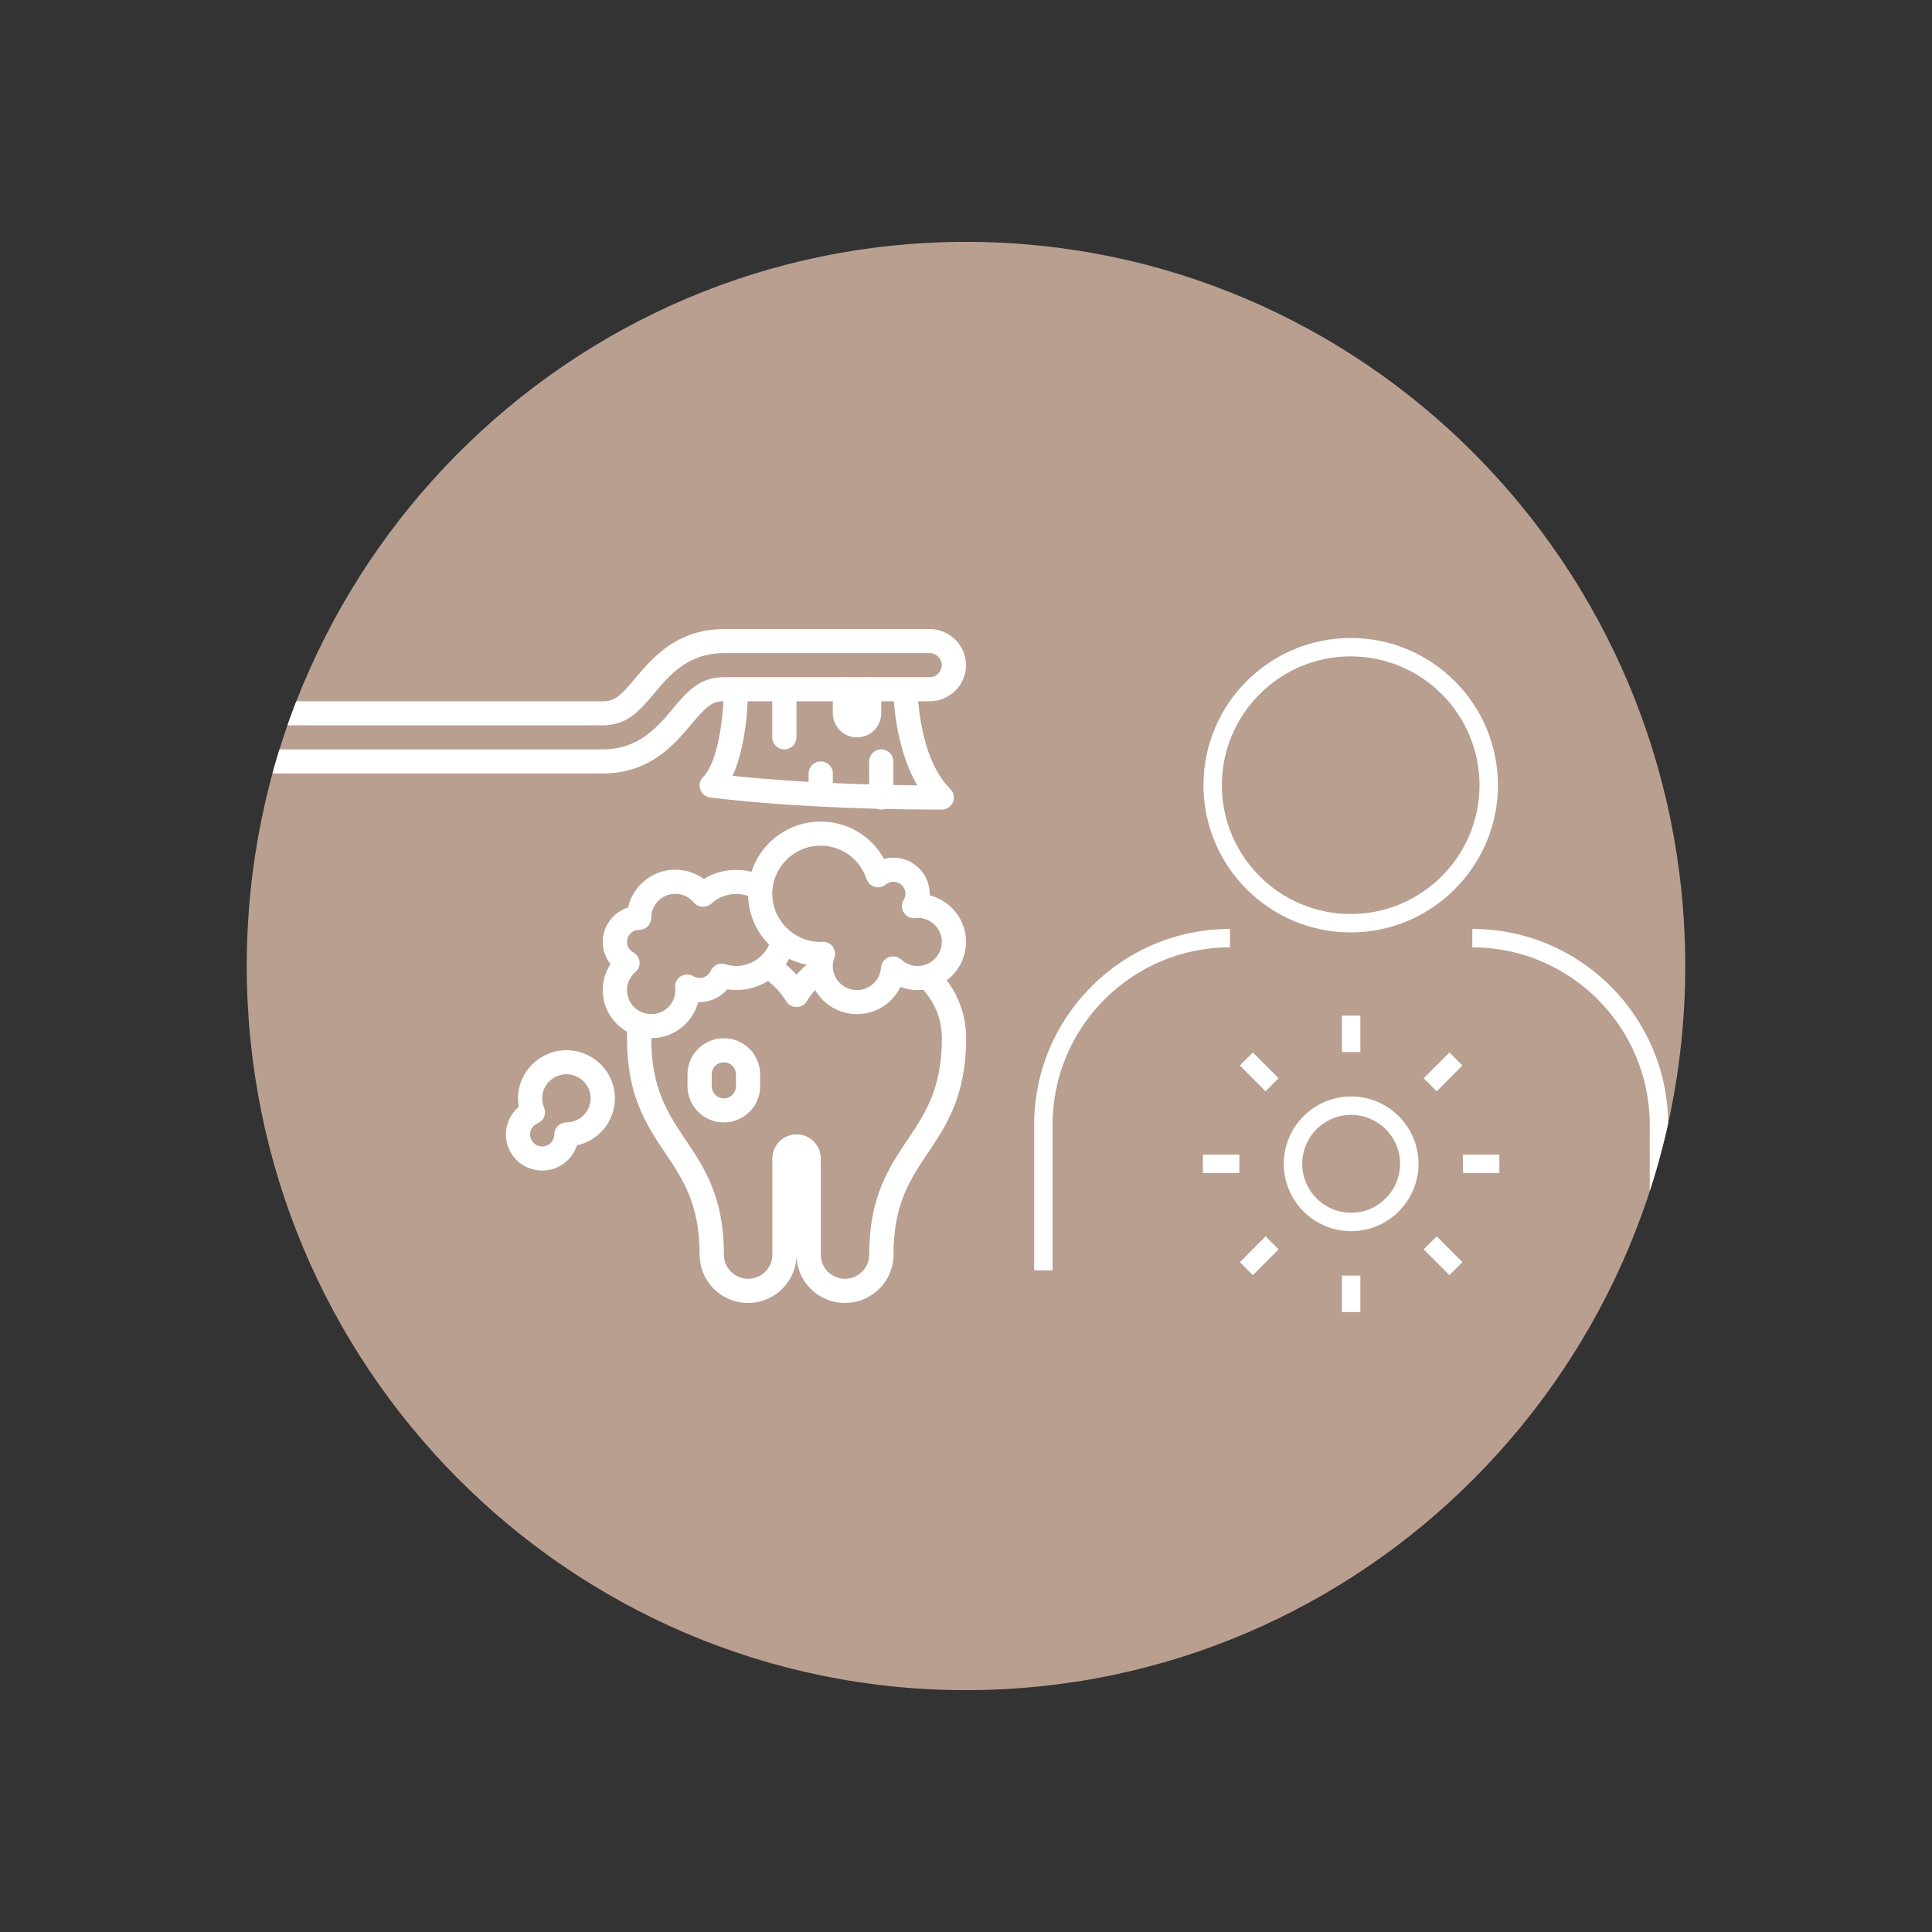 <svg xmlns="http://www.w3.org/2000/svg" xmlns:xlink="http://www.w3.org/1999/xlink" id="Livello_1" viewBox="0 0 600 600"><rect x="0" y="0" width="600" height="600" fill="#333333" stroke="none"/><defs><style>      .cls-1 {        fill: none;      }      .cls-2 {        fill: #fff;      }      .cls-3 {        clip-path: url(#clippath);      }      .cls-4 {        fill: #b99f90;      }    </style><clipPath id="clippath"><path class="cls-1" d="M76.62,300c0,124.2,100.01,224.89,223.37,224.89s223.38-100.69,223.38-224.89-100.01-224.89-223.38-224.89-223.37,100.69-223.37,224.89"></path></clipPath></defs><path class="cls-4" d="M300,524.89c-123.37,0-223.37-100.69-223.37-224.89s100.01-224.89,223.37-224.89,223.37,100.69,223.37,224.89-100.01,224.89-223.37,224.89"></path><g class="cls-3"><path class="cls-2" d="M247.35,312.74h0c-1.32,0-2.54-.69-3.22-1.81-1.91-3.16-4.59-5.83-7.75-7.72l3.88-6.4c2.65,1.59,5.05,3.59,7.09,5.9,1.6-1.81,3.4-3.42,5.36-4.79l4.31,6.13c-2.59,1.8-4.82,4.18-6.46,6.89-.68,1.12-1.9,1.81-3.22,1.81"></path><path class="cls-2" d="M262.4,404.64c-8.3,0-15.04-6.7-15.04-14.95,0,8.24-6.74,14.95-15.04,14.95s-15.04-6.7-15.04-14.95c0-15.69-5.17-23.4-10.65-31.57-5.86-8.72-11.91-17.75-11.91-35.71,0-1.43.1-2.86.31-4.27.29-2.04,2.17-3.45,4.26-3.17,2.05.29,3.48,2.19,3.19,4.23-.16,1.06-.23,2.13-.23,3.2,0,15.69,5.18,23.4,10.65,31.56,5.86,8.73,11.92,17.76,11.92,35.71,0,4.12,3.37,7.47,7.52,7.47s7.52-3.35,7.52-7.47v-29.9c0-4.12,3.37-7.48,7.52-7.48s7.52,3.35,7.52,7.48v29.9c0,4.12,3.37,7.47,7.52,7.47s7.52-3.35,7.52-7.47c0-17.95,6.06-26.98,11.92-35.71,5.47-8.16,10.65-15.87,10.65-31.56,0-6.07-2.41-11.76-6.77-16.01-1.49-1.45-1.51-3.81-.05-5.29,1.45-1.47,3.83-1.5,5.32-.05,5.83,5.67,9.03,13.25,9.03,21.35,0,17.95-6.05,26.98-11.91,35.71-5.48,8.17-10.65,15.88-10.65,31.57,0,8.24-6.74,14.95-15.04,14.95"></path><path class="cls-2" d="M202.23,322.42c-8.3,0-15.04-6.7-15.04-14.95,0-2.88.85-5.67,2.41-8.06-1.54-1.94-2.41-4.36-2.41-6.89,0-5,3.31-9.25,7.87-10.69,1.48-6.7,7.51-11.74,14.69-11.74,3.2,0,6.28,1.03,8.83,2.89,5.76-3.62,13.49-3.77,19.39-.38,1.79,1.04,2.41,3.32,1.37,5.11-1.04,1.78-3.34,2.4-5.14,1.36-4.1-2.36-9.68-1.79-13.28,1.53-.76.7-1.77,1.03-2.79.99-1.03-.06-1.98-.54-2.65-1.32-1.45-1.72-3.53-2.69-5.72-2.69-4.15,0-7.52,3.35-7.52,7.47,0,2.07-1.68,3.74-3.76,3.74s-3.76,1.68-3.76,3.74c0,1.36.74,2.57,1.97,3.25,1.07.59,1.79,1.66,1.92,2.87.13,1.22-.34,2.42-1.27,3.22-1.7,1.46-2.62,3.45-2.62,5.61,0,4.12,3.37,7.47,7.52,7.47s7.52-3.35,7.52-7.47c0-.05-.08-.69-.09-.73-.14-1.41.53-2.77,1.74-3.53,1.2-.76,2.73-.77,3.95-.04,2,1.21,4.49.29,5.36-1.67.76-1.73,2.7-2.64,4.54-2.07,1.26.38,2.31.56,3.31.56,5.15,0,9.64-3.46,10.93-8.41.52-2,2.59-3.19,4.58-2.69,2.01.52,3.22,2.56,2.71,4.55-2.14,8.26-9.63,14.02-18.21,14.02-.88,0-1.76-.08-2.69-.23-2.21,2.59-5.57,4.11-9.07,3.95-1.67,6.44-7.57,11.22-14.57,11.22"></path><path class="cls-2" d="M255.59,292.46c1.19,0,2.32.56,3.02,1.52.75,1.01.94,2.32.51,3.49-.33.89-.49,1.73-.49,2.54,0,4.12,3.37,7.47,7.52,7.47,3.91,0,7.18-3.06,7.45-6.97.1-1.43,1.01-2.68,2.36-3.22,1.34-.53,2.87-.25,3.94.72,1.41,1.28,3.2,1.99,5.06,1.99,4.15,0,7.52-3.35,7.52-7.48s-3.36-7.46-7.49-7.48c-.08.01-.72.09-.76.09-1.44.14-2.79-.53-3.55-1.72-.76-1.2-.77-2.72-.04-3.93.38-.61.56-1.25.56-1.91,0-2.06-1.69-3.73-3.76-3.73-1.07,0-1.88.47-2.36.88-.96.78-2.26,1.05-3.44.7-1.2-.35-2.14-1.25-2.53-2.43-2.03-6.2-7.75-10.36-14.23-10.36-8.3,0-15.04,6.7-15.04,14.95s6.74,14.95,15.04,14.95c.13-.02.42-.06.54-.07h.17M266.16,314.95c-8.3,0-15.04-6.7-15.04-14.95,0-.1,0-.21,0-.31-10.66-1.78-18.81-11.02-18.81-22.12,0-12.36,10.12-22.42,22.57-22.42,8.3,0,15.76,4.52,19.67,11.59.93-.25,1.9-.38,2.89-.38,6.22,0,11.28,5.03,11.28,11.21,0,.16,0,.32,0,.47,6.48,1.66,11.29,7.52,11.29,14.48,0,8.24-6.75,14.95-15.04,14.95-1.83,0-3.62-.34-5.31-.98-2.45,5.02-7.61,8.45-13.49,8.45"></path><path class="cls-2" d="M224.79,329.9c-2.08,0-3.76,1.67-3.76,3.74v3.73c0,2.06,1.69,3.74,3.76,3.74s3.76-1.67,3.76-3.74v-3.73c0-2.06-1.69-3.74-3.76-3.74M224.79,348.58c-6.22,0-11.28-5.03-11.28-11.21v-3.73c0-6.19,5.06-11.21,11.28-11.21s11.28,5.03,11.28,11.21v3.73c0,6.19-5.06,11.21-11.28,11.21"></path><path class="cls-2" d="M175.91,333.63c-4.15,0-7.52,3.35-7.52,7.48,0,.99.19,1.96.58,2.87.38.91.38,1.94,0,2.86-.38.92-1.11,1.64-2.03,2.03-1.41.58-2.32,1.94-2.32,3.44,0,2.06,1.69,3.74,3.76,3.74s3.76-1.67,3.76-3.74,1.68-3.73,3.76-3.73c4.15,0,7.52-3.35,7.52-7.48s-3.38-7.48-7.52-7.48M168.39,363.53c-6.22,0-11.28-5.03-11.28-11.21,0-3.37,1.5-6.47,4-8.56-.16-.87-.23-1.75-.23-2.65,0-8.24,6.74-14.95,15.04-14.95s15.04,6.71,15.04,14.95c0,7.14-5.06,13.13-11.8,14.6-1.45,4.52-5.72,7.82-10.76,7.82"></path><path class="cls-2" d="M292.48,251.42c-44.87,0-71.71-3.74-71.98-3.77-1.42-.2-2.59-1.18-3.04-2.52-.45-1.34-.1-2.82.91-3.82,4.66-4.64,6.41-19.18,6.42-27.26h7.52c0,2.02-.16,16.97-4.82,26.9,9.31.98,29.27,2.69,57.41,2.96-7.36-12.47-7.46-29.03-7.46-29.86h7.52c0,.21.15,21.03,10.18,31,1.07,1.07,1.4,2.68.82,4.07s-1.96,2.3-3.47,2.3"></path><path class="cls-2" d="M243.59,232.73c-2.08,0-3.76-1.67-3.76-3.74v-14.95c0-2.07,1.69-3.74,3.76-3.74s3.76,1.67,3.76,3.74v14.95c0,2.06-1.69,3.74-3.76,3.74"></path><path class="cls-2" d="M266.16,229c-4.15,0-7.52-3.35-7.52-7.48v-7.47c0-2.07,1.68-3.74,3.76-3.74s3.76,1.67,3.76,3.74c0-2.07,1.68-3.74,3.76-3.74s3.76,1.67,3.76,3.74v7.47c0,4.12-3.37,7.48-7.52,7.48"></path><path class="cls-2" d="M273.68,251.42c-2.08,0-3.76-1.67-3.76-3.74v-11.21c0-2.07,1.69-3.74,3.76-3.74s3.76,1.67,3.76,3.74v11.21c0,2.06-1.69,3.74-3.76,3.74"></path><path class="cls-2" d="M254.88,247.68c-2.08,0-3.76-1.67-3.76-3.74v-3.74c0-2.06,1.69-3.74,3.76-3.74s3.76,1.67,3.76,3.74v3.74c0,2.06-1.69,3.74-3.76,3.74"></path><path class="cls-2" d="M70.62,225.26c-2.08,0-3.76,1.67-3.76,3.73s1.69,3.74,3.76,3.74h116.57c11.17,0,17-6.96,21.69-12.55,4.44-5.3,8.27-9.87,15.91-9.87h63.92c2.08,0,3.76-1.67,3.76-3.74s-1.69-3.74-3.76-3.74h-63.92c-11.17,0-17,6.97-21.68,12.56-4.45,5.29-8.28,9.87-15.92,9.87h-116.57ZM187.19,240.21h-116.57c-6.22,0-11.29-5.03-11.29-11.21s5.06-11.21,11.29-11.21h116.57c3.63,0,5.32-1.44,10.14-7.18,5.08-6.07,12.77-15.24,27.46-15.24h63.92c6.22,0,11.29,5.03,11.29,11.21s-5.06,11.21-11.29,11.21h-63.92c-3.63,0-5.32,1.44-10.14,7.18-5.08,6.07-12.77,15.25-27.46,15.25"></path><path class="cls-2" d="M419.47,203.84c-22.06,0-40.01,17.95-40.01,40.01s17.95,40.01,40.01,40.01,40.01-17.95,40.01-40.01-17.95-40.01-40.01-40.01M419.47,289.57c-25.21,0-45.72-20.51-45.72-45.72s20.51-45.72,45.72-45.72,45.72,20.51,45.72,45.72-20.51,45.72-45.72,45.72"></path><path class="cls-2" d="M326.88,394.52h-5.71v-45.22c0-33.53,27.28-60.81,60.81-60.81v5.71c-30.38,0-55.1,24.72-55.1,55.1v45.22Z"></path><path class="cls-2" d="M518.05,394.52h-5.71v-45.22c0-30.38-24.72-55.1-55.1-55.1v-5.71c33.53,0,60.81,27.28,60.81,60.81v45.22Z"></path><rect class="cls-2" x="373.58" y="358.58" width="11.32" height="5.71"></rect><rect class="cls-2" x="454.32" y="358.58" width="11.32" height="5.71"></rect><rect class="cls-2" x="385.41" y="387.13" width="11.31" height="5.71" transform="translate(-161.22 390.75) rotate(-45)"></rect><rect class="cls-2" x="442.5" y="330.03" width="11.31" height="5.71" transform="translate(-104.13 414.39) rotate(-45)"></rect><rect class="cls-2" x="416.76" y="396.15" width="5.71" height="11.32"></rect><rect class="cls-2" x="416.76" y="315.4" width="5.71" height="11.32"></rect><rect class="cls-2" x="445.3" y="384.32" width="5.71" height="11.31" transform="translate(-144.5 431.12) rotate(-45)"></rect><rect class="cls-2" x="388.21" y="327.23" width="5.71" height="11.31" transform="translate(-120.85 374.02) rotate(-45)"></rect><path class="cls-2" d="M419.61,346.23c-8.38,0-15.2,6.82-15.2,15.2s6.82,15.21,15.2,15.21,15.2-6.82,15.2-15.21-6.82-15.2-15.2-15.2M419.61,382.35c-11.53,0-20.92-9.38-20.92-20.92s9.38-20.91,20.92-20.91,20.92,9.38,20.92,20.91-9.38,20.92-20.92,20.92"></path></g></svg>